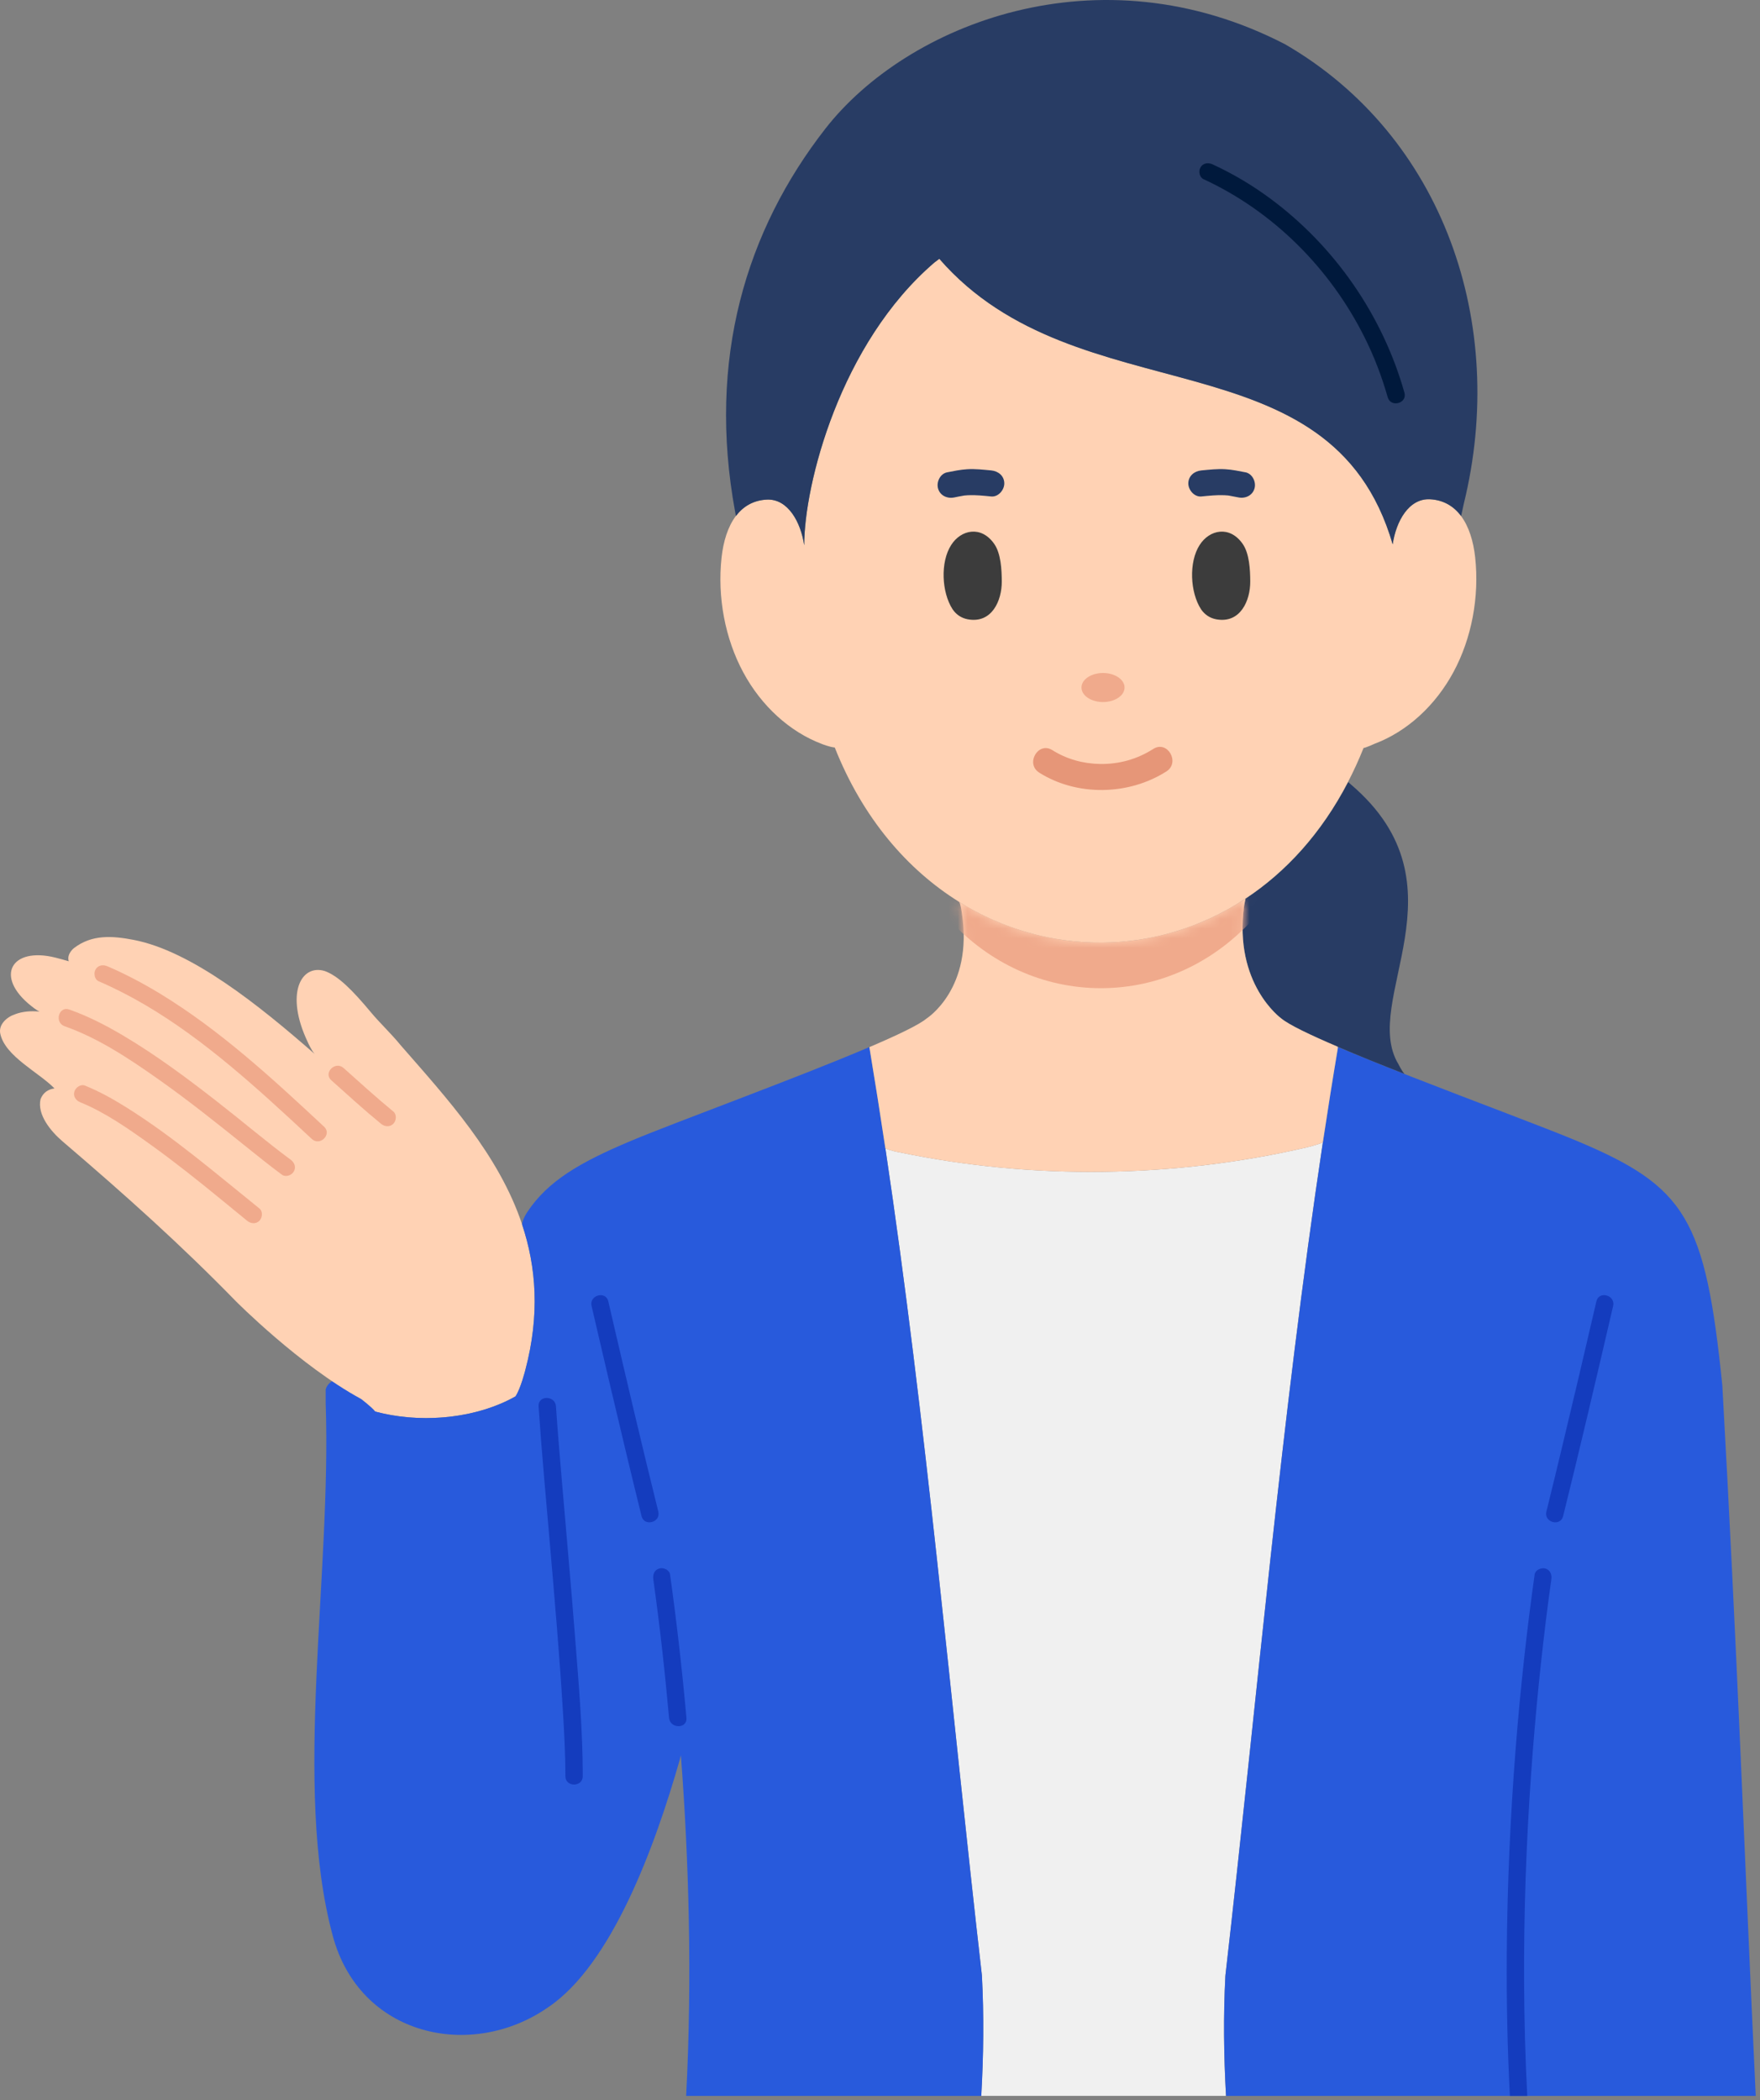 <svg width="181" height="216" viewBox="0 0 181 216" fill="none" xmlns="http://www.w3.org/2000/svg">
<rect x="0" y="0" width="181" height="216" fill="#808080" stroke="none"/>
<path d="M33.488 142.917L34.513 145.168L40.108 145.987L34.786 141.758C34.786 141.758 33.694 142.031 33.488 142.917Z" fill="#285ADC"/>
<path d="M100.985 203.196C97.765 175.058 95.261 146.225 91.052 118.092C91.696 118.385 92.474 118.499 92.474 118.499C106.25 121.379 120.787 121.147 134.367 118.004C134.367 118.004 135.531 117.721 136.041 117.484C131.776 145.807 129.262 174.857 126.016 203.196C125.8 207.318 125.851 211.434 126.083 215.545H100.912C101.144 211.434 101.196 207.313 100.979 203.196H100.985Z" fill="#F0F0F0"/>
<path d="M126.088 215.55C125.856 211.439 125.805 207.318 126.021 203.202C129.267 174.863 131.781 145.813 136.046 117.489C136.531 114.259 137.041 111.034 137.576 107.825V107.665C138.138 107.902 138.725 108.149 139.328 108.397C140.229 108.767 141.177 109.154 142.156 109.545C142.161 109.545 142.172 109.551 142.177 109.556C143.161 109.952 144.181 110.354 145.211 110.756C151.759 113.316 158.858 115.949 162.129 117.319C173.39 122.043 175.374 125.294 177.125 142.475C178.666 169.979 179.387 190.56 180.561 215.55H126.088Z" fill="#285ADC"/>
<path d="M4.057 104.028C3.758 103.904 3.217 103.461 3.217 103.461C-0.59 100.453 1.115 97.336 5.705 98.485C6.164 98.598 6.617 98.727 7.07 98.861C6.833 98.062 7.637 97.48 7.637 97.48C9.461 96.1 11.532 96.234 13.752 96.661C19.687 97.81 26.626 103.369 32.354 108.386C32.014 108.01 31.659 107.191 31.659 107.191C29.269 102.184 30.969 99.129 33.39 99.86C34.765 100.35 36.213 101.787 38.165 104.131C39.067 105.213 40.247 106.315 41.205 107.495C45.98 112.971 51.302 118.746 53.698 125.933C55.156 130.312 55.532 135.211 54.032 140.888C54.032 140.888 53.559 142.804 53.018 143.608C49.082 145.839 43.477 146.467 38.598 145.174C38.248 144.71 37.125 143.865 37.125 143.865C30.85 140.465 24.261 133.825 24.261 133.825C18.6 128.019 12.984 122.981 6.442 117.391C5.205 116.335 3.804 114.62 4.17 113.038C4.433 112.374 4.932 112.028 5.602 111.936C4.005 110.287 0.517 108.639 0.028 106.305C-0.168 105.367 0.698 104.595 1.527 104.317C2.274 104.028 3.129 103.946 4.062 104.033L4.057 104.028Z" fill="#FFD2B4"/>
<path d="M100.917 215.55H70.564C71.203 203.284 70.837 191.188 70.023 180.519L69.92 180.931C67.37 189.853 62.929 202.047 56.345 206.452C48.468 211.923 36.944 209.445 34.198 198.997C30.103 183.707 34.106 162.004 33.493 144.287V142.917C33.493 142.917 34.832 143.721 34.909 143.726C36.058 144.349 37.305 144.828 38.598 145.173C38.83 145.235 39.062 145.292 39.298 145.343C44.002 146.405 49.267 145.73 53.012 143.607C53.548 142.804 54.027 140.887 54.027 140.887C55.526 135.21 55.15 130.306 53.692 125.932C53.728 125.391 54.212 124.67 54.212 124.67C56.345 121.455 59.596 119.554 64.928 117.313C69.559 115.371 81.861 110.905 89.403 107.685L89.429 107.814C89.996 111.229 90.537 114.655 91.052 118.091C95.261 146.224 97.764 175.058 100.984 203.196C101.2 207.317 101.149 211.433 100.917 215.544V215.55Z" fill="#285ADC"/>
<path d="M138.926 80.675C151.161 91.097 139.848 102.889 143.815 109.442C143.815 109.442 144.139 110.107 144.433 110.442C141.965 109.473 139.601 108.52 137.586 107.655C134.717 106.428 132.548 105.388 131.77 104.739C131.77 104.739 126.845 101.205 127.953 93.137L128.092 92.421C132.249 89.68 135.912 85.688 138.642 80.428L138.931 80.675H138.926Z" fill="#283C64"/>
<path d="M137.581 107.66V107.82C137.04 111.034 136.53 114.254 136.041 117.489C135.531 117.726 134.367 118.009 134.367 118.009C120.787 121.147 106.249 121.384 92.474 118.504C92.474 118.504 91.696 118.391 91.052 118.097C90.537 114.661 89.996 111.235 89.429 107.82L89.403 107.691C92.309 106.449 94.509 105.398 95.292 104.744C95.292 104.744 100.144 101.679 98.908 93.859C98.908 93.859 98.784 92.957 98.65 92.761C107.743 98.418 119.066 98.366 128.087 92.421L127.948 93.138C126.84 101.205 131.765 104.739 131.765 104.739C132.543 105.388 134.712 106.429 137.581 107.655V107.66Z" fill="#FFD2B4"/>
<mask id="mask0_77_3098" style="mask-type:luminance" maskUnits="userSpaceOnUse" x="89" y="92" width="49" height="29">
<path d="M137.581 107.66V107.82C137.04 111.034 136.53 114.254 136.041 117.489C135.531 117.726 134.367 118.009 134.367 118.009C120.787 121.147 106.249 121.384 92.474 118.504C92.474 118.504 91.696 118.391 91.052 118.097C90.537 114.661 89.996 111.235 89.429 107.82L89.403 107.691C92.309 106.449 94.509 105.398 95.292 104.744C95.292 104.744 100.144 101.679 98.908 93.859C98.908 93.859 98.784 92.957 98.65 92.761C107.743 98.418 119.066 98.366 128.087 92.421L127.948 93.138C126.84 101.205 131.765 104.739 131.765 104.739C132.543 105.388 134.712 106.429 137.581 107.655V107.66Z" fill="white"/>
</mask>
<g mask="url(#mask0_77_3098)">
<path d="M113.219 101.627C125.271 101.627 135.041 91.144 135.041 78.213C135.041 65.282 125.271 54.799 113.219 54.799C101.167 54.799 91.397 65.282 91.397 78.213C91.397 91.144 101.167 101.627 113.219 101.627Z" fill="#F0AA8C"/>
</g>
<path d="M98.65 92.761C93.298 89.434 88.723 84.127 85.849 76.879C85.261 76.812 84.54 76.519 84.54 76.519C81.228 75.272 78.307 72.619 76.437 69.147C74.567 65.674 73.763 61.424 74.206 57.344C74.386 55.68 74.855 54.155 75.679 53.063C76.426 52.079 77.467 51.446 78.853 51.379C81.027 51.27 82.356 53.702 82.701 56.077C82.701 49.849 86.374 35.326 96.1 26.986L96.595 26.615C110.839 43.002 136.85 34.038 143.222 55.984C143.567 53.609 144.881 51.239 147.06 51.348C148.461 51.42 149.512 52.069 150.259 53.074C151.068 54.16 151.527 55.67 151.707 57.313C152.15 61.393 151.346 65.648 149.476 69.116C147.606 72.583 144.685 75.241 141.373 76.487C141.373 76.487 140.513 76.884 140.229 76.925C139.74 78.151 139.204 79.316 138.627 80.428C135.897 85.694 132.234 89.686 128.076 92.421C119.061 98.367 107.733 98.413 98.64 92.761H98.65Z" fill="#FFD2B4"/>
<path d="M96.6 26.62L96.106 26.991C86.379 35.326 82.706 49.853 82.706 56.082C82.361 53.707 81.037 51.275 78.858 51.383C77.472 51.45 76.431 52.084 75.684 53.068L75.612 52.697C72.691 36.892 76.756 23.673 84.865 13.256C93.241 2.495 112.977 -5.382 132.172 4.56C148.451 13.993 155.091 33.322 150.532 51.832L150.264 53.073C149.517 52.069 148.466 51.419 147.065 51.347C144.886 51.239 143.572 53.609 143.227 55.984C136.855 34.043 110.844 43.007 96.6 26.614V26.62Z" fill="#283C64"/>
<path d="M106.872 79.46C110.782 81.918 116.083 81.804 119.952 79.337C121.4 78.414 120.061 76.096 118.603 77.023C116.928 78.09 115.084 78.595 113.147 78.569C111.396 78.543 109.711 78.08 108.227 77.147C106.764 76.225 105.42 78.543 106.878 79.46H106.872Z" fill="#E69678"/>
<path d="M113.435 72.201C114.659 72.201 115.651 71.532 115.651 70.707C115.651 69.882 114.659 69.213 113.435 69.213C112.212 69.213 111.22 69.882 111.22 70.707C111.22 71.532 112.212 72.201 113.435 72.201Z" fill="#F0AA8C"/>
<path d="M98.12 51.162C98.429 51.1 98.738 51.033 99.053 50.982C99.114 50.971 99.176 50.966 99.238 50.951C99.413 50.91 98.975 50.966 99.15 50.961C99.29 50.961 99.424 50.935 99.563 50.93C100.356 50.894 101.154 50.982 101.943 51.059C102.664 51.126 103.282 50.395 103.282 49.72C103.282 48.937 102.664 48.452 101.943 48.38C101.123 48.303 100.289 48.205 99.465 48.257C98.769 48.298 98.084 48.442 97.404 48.576C96.693 48.715 96.286 49.56 96.466 50.224C96.667 50.966 97.404 51.301 98.115 51.162H98.12Z" fill="#283C64"/>
<path d="M128.087 48.576C127.406 48.442 126.721 48.298 126.026 48.257C125.202 48.205 124.367 48.303 123.548 48.38C122.827 48.447 122.208 48.947 122.208 49.72C122.208 50.389 122.822 51.126 123.548 51.059C124.336 50.982 125.135 50.894 125.928 50.93C126.052 50.935 126.175 50.951 126.294 50.956C126.474 50.966 126.278 50.956 126.206 50.941C126.268 50.951 126.33 50.956 126.392 50.971C126.721 51.028 127.046 51.095 127.37 51.157C128.081 51.296 128.818 50.956 129.019 50.219C129.199 49.56 128.797 48.715 128.081 48.571L128.087 48.576Z" fill="#283C64"/>
<path d="M102.241 55.927C100.901 54.016 98.815 54.474 97.816 56.056C96.688 57.812 96.837 60.924 97.965 62.66C98.351 63.227 98.892 63.572 99.526 63.69C102.009 64.149 103.034 61.764 103.024 59.801C103.019 58.606 102.942 56.926 102.241 55.927Z" fill="#3C3C3C"/>
<path d="M127.793 55.927C126.454 54.016 124.367 54.474 123.368 56.056C122.24 57.812 122.389 60.924 123.517 62.66C123.904 63.227 124.445 63.572 125.078 63.69C127.561 64.149 128.587 61.764 128.576 59.801C128.571 58.606 128.494 56.926 127.793 55.927Z" fill="#3C3C3C"/>
<path d="M123.78 18.429C130.967 21.757 136.788 27.609 140.322 34.672C141.317 36.65 142.105 38.721 142.713 40.854C143.027 41.956 144.747 41.487 144.433 40.38C142.187 32.436 137.278 25.337 130.647 20.428C128.788 19.047 126.784 17.862 124.682 16.894C124.244 16.693 123.719 16.77 123.461 17.213C123.234 17.599 123.343 18.233 123.78 18.434V18.429Z" fill="#00193C"/>
<path d="M60.838 134.309C62.023 139.435 63.228 144.561 64.459 149.682C64.959 151.763 65.464 153.849 65.979 155.925C66.257 157.038 67.978 156.569 67.7 155.452C66.056 148.827 64.495 142.176 62.95 135.525C62.821 134.964 62.687 134.397 62.558 133.835C62.301 132.717 60.58 133.191 60.838 134.309Z" fill="#143CBE"/>
<path d="M67.184 162.406C67.849 167.146 68.379 171.906 68.807 176.671C68.91 177.804 70.692 177.815 70.595 176.671C70.152 171.746 69.595 166.826 68.91 161.927C68.843 161.448 68.235 161.185 67.813 161.304C67.298 161.443 67.123 161.922 67.189 162.401L67.184 162.406Z" fill="#143CBE"/>
<path d="M164.174 133.835C162.989 138.961 161.784 144.087 160.552 149.208C160.053 151.289 159.548 153.37 159.033 155.451C158.755 156.564 160.475 157.043 160.753 155.925C162.397 149.3 163.958 142.65 165.503 135.999C165.632 135.437 165.766 134.871 165.895 134.309C166.152 133.191 164.432 132.712 164.174 133.835Z" fill="#143CBE"/>
<path d="M159.543 162.411C159.455 163.034 159.367 163.657 159.285 164.281C158.487 170.329 157.884 176.408 157.456 182.497C156.957 189.616 156.704 196.751 156.74 203.886C156.756 207.776 156.864 211.665 157.065 215.55H155.277C155.025 210.712 154.927 205.865 154.958 201.017C155.004 193.949 155.318 186.886 155.87 179.839C156.343 173.852 156.987 167.882 157.822 161.932C157.889 161.453 158.502 161.195 158.919 161.308C159.424 161.447 159.61 161.932 159.543 162.406V162.411Z" fill="#143CBE"/>
<path d="M59.931 182.662C59.931 178.01 59.529 173.353 59.169 168.721C58.736 163.142 58.231 157.568 57.757 151.994C57.551 149.537 57.34 147.085 57.175 144.627C57.098 143.489 55.315 143.478 55.387 144.627C55.712 149.449 56.165 154.256 56.577 159.072C57.051 164.6 57.531 170.128 57.87 175.661C58.015 177.994 58.144 180.328 58.144 182.667C58.144 183.816 59.931 183.816 59.931 182.667V182.662Z" fill="#143CBE"/>
<path d="M26.672 124.279C22.19 120.673 17.811 116.892 12.917 113.837C11.583 113.002 10.202 112.24 8.744 111.647C8.296 111.467 7.766 111.843 7.647 112.271C7.508 112.781 7.822 113.188 8.27 113.368C10.82 114.403 13.273 116.124 15.539 117.757C17.971 119.504 20.31 121.368 22.628 123.264C23.555 124.022 24.483 124.789 25.415 125.546C25.791 125.85 26.311 125.912 26.677 125.546C26.991 125.232 27.053 124.588 26.677 124.284L26.672 124.279Z" fill="#F0AA8C"/>
<path d="M29.892 119.266C27.435 117.453 24.931 115.32 22.438 113.378C19.28 110.91 16.05 108.499 12.598 106.459C10.852 105.429 9.038 104.497 7.122 103.822C6.035 103.44 5.571 105.166 6.648 105.542C10.105 106.758 13.263 108.86 16.235 110.957C19.326 113.131 22.273 115.49 25.22 117.855C26.466 118.854 27.708 119.859 28.991 120.807C29.377 121.095 29.985 120.874 30.212 120.487C30.479 120.034 30.279 119.555 29.892 119.266Z" fill="#F0AA8C"/>
<path d="M33.333 115.877C28.027 110.931 22.638 105.944 16.415 102.163C14.689 101.117 12.907 100.175 11.052 99.376C10.609 99.186 10.094 99.247 9.831 99.695C9.61 100.072 9.708 100.726 10.151 100.916C16.73 103.755 22.376 108.324 27.661 113.079C29.145 114.414 30.608 115.774 32.066 117.134C32.906 117.917 34.173 116.655 33.328 115.872L33.333 115.877Z" fill="#F0AA8C"/>
<path d="M40.448 114.31C38.696 112.873 37.027 111.348 35.337 109.839C34.482 109.076 33.215 110.333 34.075 111.101C35.76 112.61 37.434 114.14 39.185 115.573C39.556 115.876 40.082 115.938 40.448 115.573C40.762 115.258 40.824 114.619 40.448 114.31Z" fill="#F0AA8C"/>
</svg>
